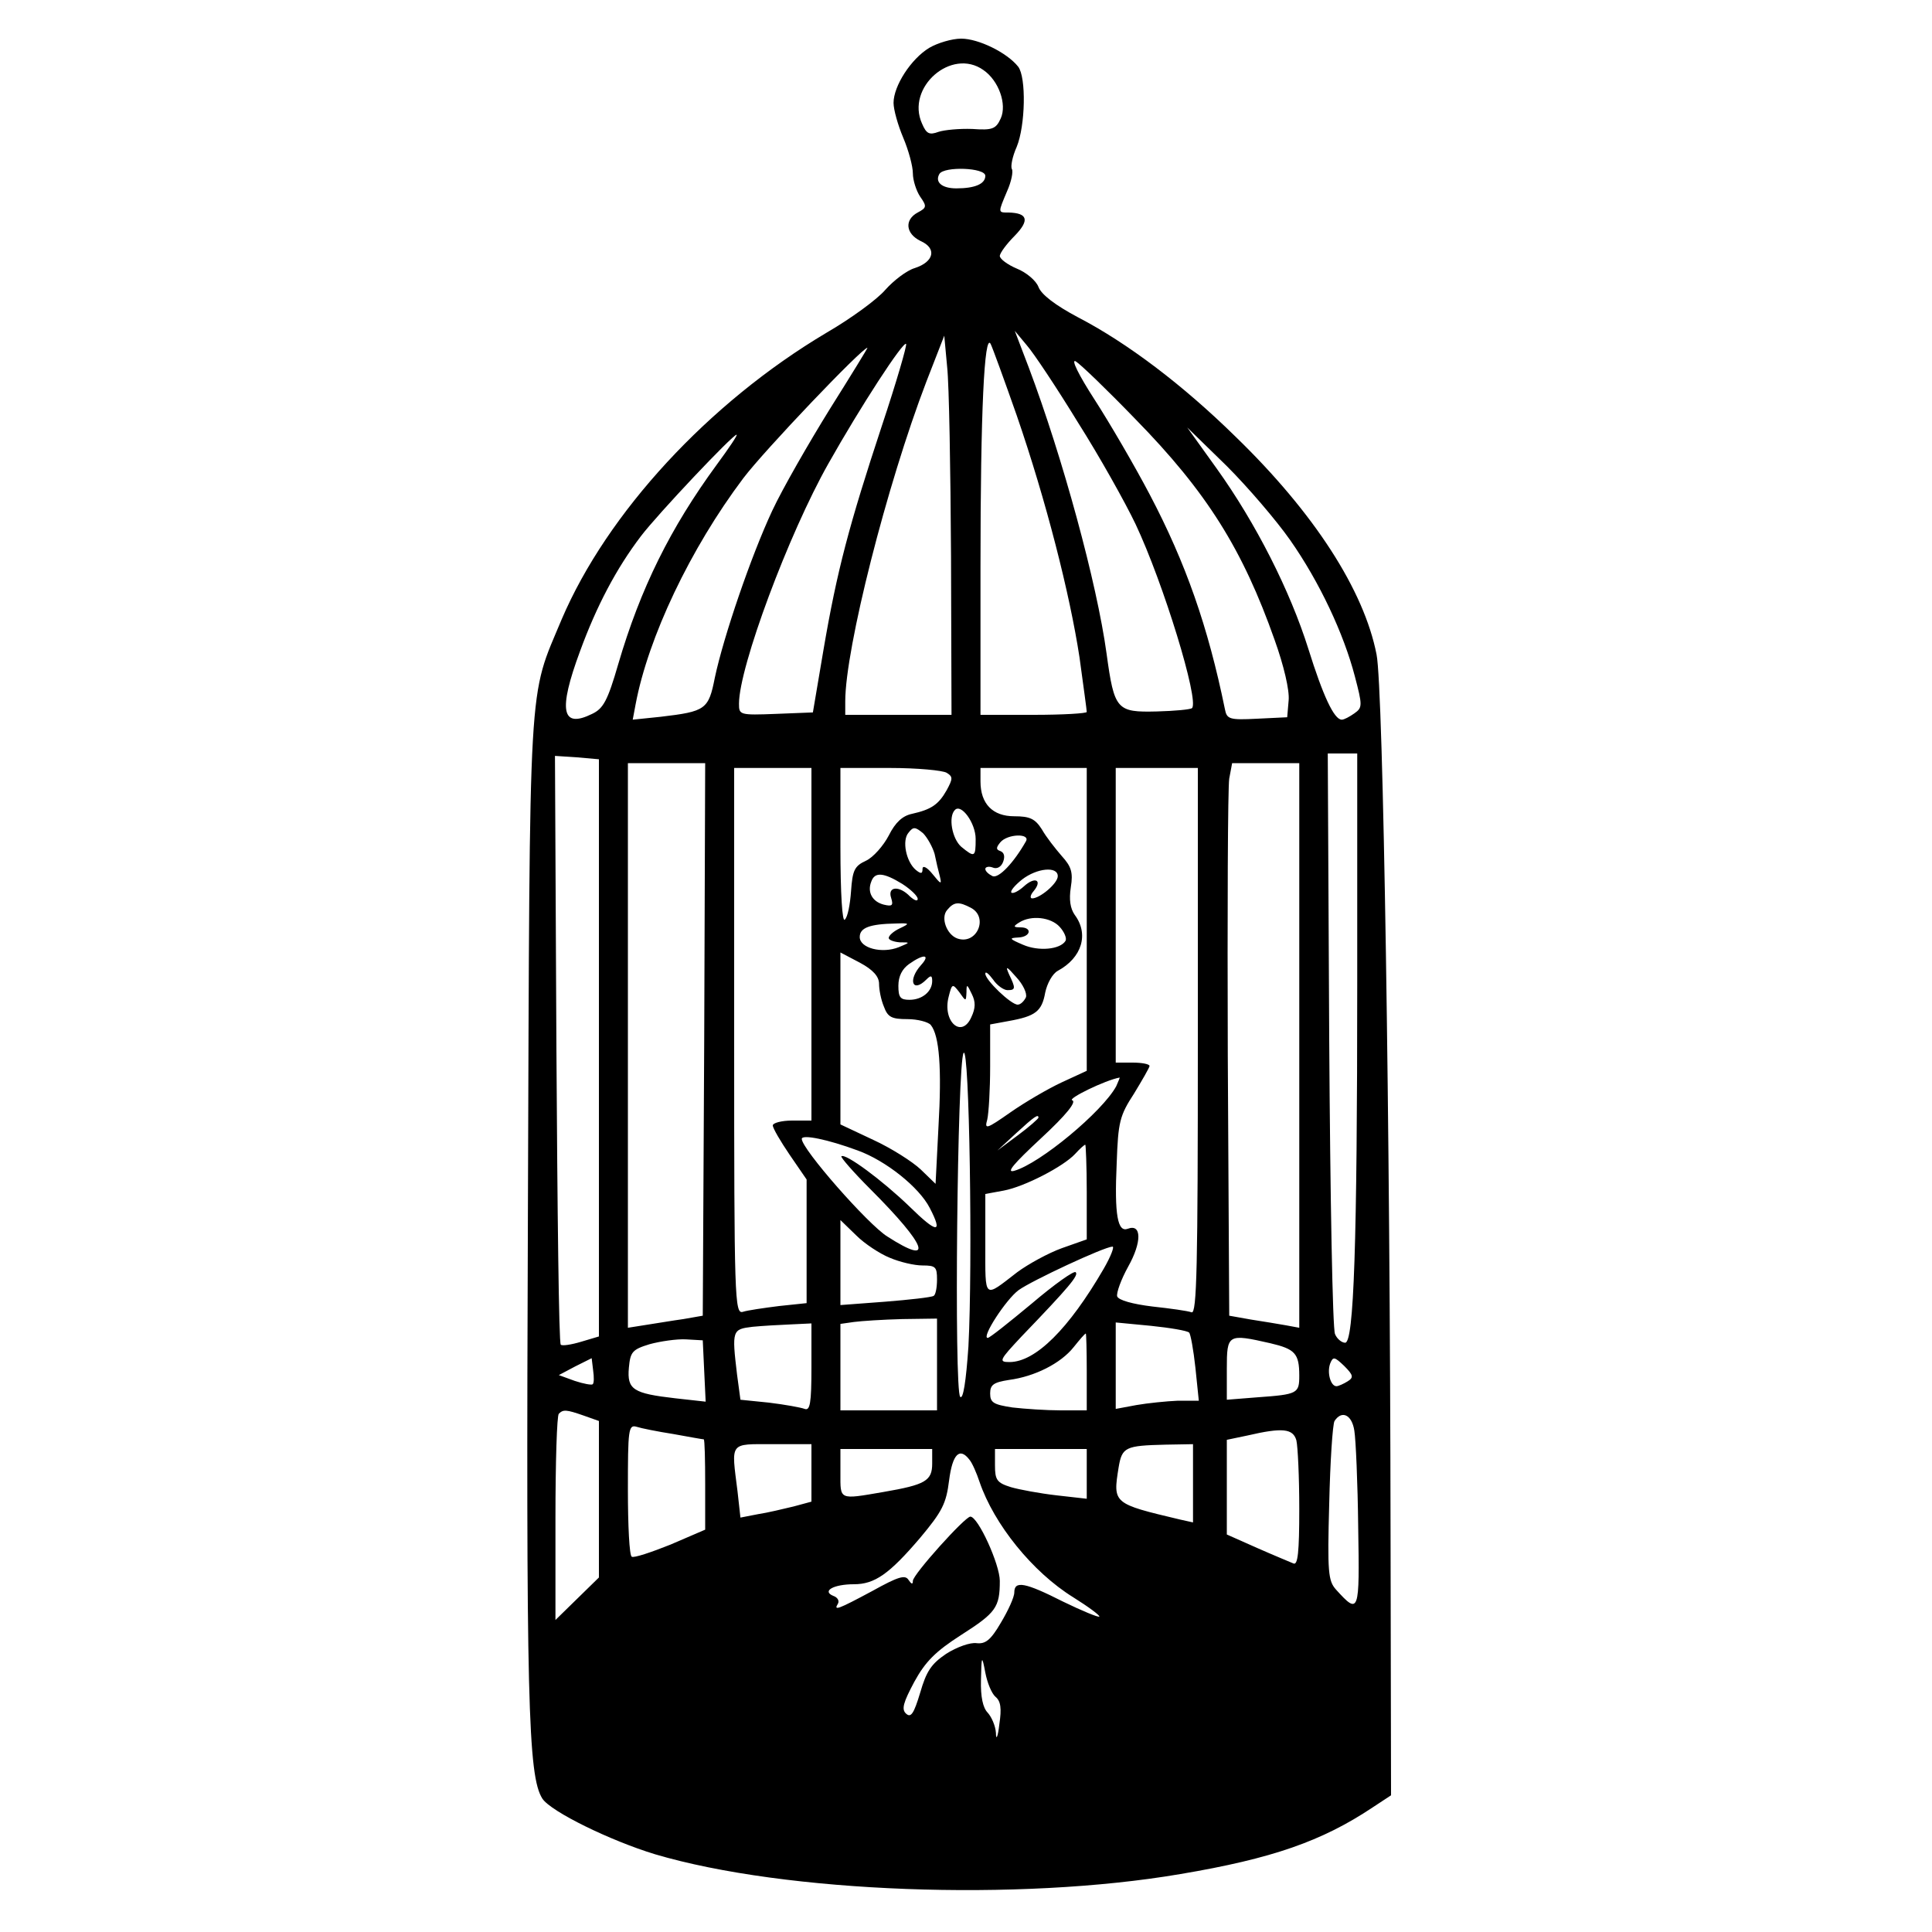 <?xml version="1.0" encoding="UTF-8" standalone="yes"?>
<svg version="1.0" xmlns="http://www.w3.org/2000/svg" width="300pt" height="300pt" viewBox="0 0 400 400" preserveAspectRatio="xMidYMid meet">
  <g transform="translate(0,400) scale(0.1,-0.1)" fill="#000000" stroke="none">
    <path d="M1924 3901 c-38 -23 -74 -79 -74 -114 0 -14 9 -46 20 -72 11 -26 20
-59 20 -74 0 -14 7 -36 15 -48 14 -20 14 -23 -5 -33 -28 -15 -25 -44 6 -59 34
-15 28 -43 -12 -56 -17 -5 -44 -26 -61 -45 -17 -20 -72 -60 -122 -89 -244
-145 -454 -373 -548 -593 -70 -168 -66 -95 -70 -1220 -4 -1020 0 -1175 30
-1222 18 -27 141 -87 233 -115 270 -80 754 -98 1088 -41 190 32 293 68 398
138 l38 25 -1 541 c-1 845 -15 1752 -29 1821 -26 133 -129 293 -292 451 -109
107 -224 194 -326 247 -47 25 -76 47 -82 63 -5 13 -25 30 -45 38 -19 8 -35 20
-35 26 0 6 14 25 31 42 31 32 27 47 -13 48 -22 0 -22 -1 -3 44 9 20 13 41 10
46 -3 5 1 26 10 46 18 44 20 144 3 166 -23 29 -82 58 -118 58 -19 0 -49 -9
-66 -19z m112 -46 c32 -22 49 -71 36 -100 -10 -22 -17 -25 -59 -22 -27 1 -58
-2 -70 -6 -19 -7 -25 -4 -34 17 -34 75 61 158 127 111z m4 -219 c0 -17 -22
-26 -60 -26 -30 0 -45 13 -35 30 10 16 95 13 95 -4z m192 -511 c45 -71 98
-166 119 -210 58 -123 132 -365 117 -381 -3 -3 -36 -6 -73 -7 -83 -2 -88 3
-104 120 -20 146 -91 406 -161 592 l-29 76 25 -30 c14 -16 62 -88 106 -160z
m-263 -277 l1 -328 -110 0 -110 0 0 28 c0 109 86 448 168 662 l37 95 6 -65 c4
-36 7 -212 8 -392z m136 292 c61 -177 110 -370 130 -501 8 -59 15 -109 15
-113 0 -3 -49 -6 -110 -6 l-110 0 0 308 c0 320 8 484 21 460 4 -8 28 -74 54
-148z m-279 -21 c-68 -206 -93 -300 -121 -464 l-22 -130 -76 -3 c-76 -3 -77
-2 -77 21 0 76 103 352 185 497 67 119 155 254 161 248 2 -3 -20 -79 -50 -169z
m-108 34 c-44 -71 -98 -165 -119 -210 -44 -94 -101 -261 -119 -346 -13 -66
-19 -70 -112 -81 l-58 -6 6 32 c26 138 113 322 223 468 43 57 246 270 257 270
1 0 -34 -57 -78 -127z m632 -20 c149 -152 223 -271 289 -458 19 -53 31 -104
29 -125 l-3 -35 -62 -3 c-58 -3 -63 -1 -67 20 -35 171 -81 302 -155 443 -32
61 -84 150 -115 198 -33 51 -49 84 -39 79 10 -6 65 -59 123 -119z m321 -251
c61 -87 111 -194 134 -282 16 -61 16 -65 -1 -77 -10 -7 -21 -13 -26 -13 -16 0
-39 50 -69 146 -38 121 -109 261 -190 374 l-61 85 82 -80 c44 -44 103 -113
131 -153z m-1187 156 c-96 -131 -158 -256 -204 -413 -22 -76 -31 -92 -54 -103
-63 -31 -71 6 -25 130 34 93 75 171 126 238 35 46 190 210 198 210 3 0 -16
-28 -41 -62z m-244 -1207 l0 -598 -37 -11 c-20 -6 -39 -9 -42 -6 -4 3 -7 279
-9 612 l-3 607 46 -3 45 -4 0 -597z m1570 136 c0 -545 -7 -747 -25 -747 -7 0
-17 8 -21 18 -5 9 -10 284 -12 610 l-3 592 30 0 31 0 0 -473z m-1352 -119 l-3
-572 -40 -7 c-22 -3 -57 -9 -77 -12 l-38 -6 0 585 0 584 80 0 80 0 -2 -572z
m1232 -13 l0 -584 -27 5 c-16 3 -48 8 -73 12 l-45 8 -3 539 c-1 297 0 555 3
573 l6 32 69 0 70 0 0 -585z m-1010 210 l0 -365 -40 0 c-22 0 -40 -5 -40 -10
0 -6 16 -33 35 -61 l35 -51 0 -128 0 -128 -57 -6 c-32 -4 -66 -9 -75 -12 -17
-5 -18 26 -18 560 l0 566 80 0 80 0 0 -365z m280 355 c13 -8 13 -12 0 -36 -17
-30 -32 -40 -72 -49 -19 -4 -34 -17 -48 -45 -11 -21 -32 -45 -47 -52 -24 -11
-28 -20 -31 -63 -2 -28 -7 -54 -13 -59 -5 -6 -9 51 -9 152 l0 162 103 0 c56 0
109 -5 117 -10z m290 -303 l0 -314 -52 -24 c-28 -13 -76 -41 -106 -62 -50 -35
-54 -36 -48 -15 3 13 6 62 6 110 l0 87 38 7 c56 10 69 20 76 59 4 19 15 39 26
45 50 27 65 76 35 116 -9 13 -12 31 -8 57 5 31 1 43 -19 65 -13 15 -32 39 -41
55 -14 22 -25 27 -57 27 -45 0 -70 26 -70 72 l0 28 110 0 110 0 0 -313z m230
-253 c0 -466 -2 -565 -13 -561 -8 3 -44 8 -81 12 -41 5 -70 13 -73 21 -2 7 8
35 23 62 28 50 28 89 -1 78 -21 -8 -28 28 -23 136 3 85 6 98 36 144 17 28 32
54 32 57 0 4 -16 7 -35 7 l-35 0 0 305 0 305 85 0 85 0 0 -566z m-460 419 c0
-38 -2 -39 -30 -16 -19 17 -27 62 -13 76 13 14 43 -27 43 -60z m-85 -31 c3
-15 8 -36 11 -47 4 -17 2 -16 -15 5 -12 15 -21 19 -21 11 0 -10 -3 -11 -14 -2
-20 17 -29 61 -15 77 10 13 14 12 30 -1 9 -9 20 -29 24 -43z m189 26 c-25 -44
-56 -77 -69 -72 -8 4 -15 10 -15 15 0 4 7 6 15 3 9 -4 18 1 22 12 4 11 2 19
-6 22 -9 3 -9 7 0 18 15 18 63 19 53 2z m66 -72 c0 -15 -37 -46 -53 -46 -5 0
-4 7 3 15 19 23 3 31 -20 10 -11 -10 -23 -16 -26 -13 -3 3 7 15 22 27 31 24
74 28 74 7z m-322 -16 c17 -11 32 -25 32 -31 0 -6 -7 -3 -16 5 -22 23 -47 21
-39 -3 5 -16 2 -18 -15 -14 -24 6 -35 26 -26 48 7 20 25 19 64 -5z m143 -50
c36 -20 11 -77 -29 -63 -22 8 -35 43 -21 59 14 17 24 18 50 4z m183 -39 c10
-11 15 -24 12 -29 -11 -18 -56 -22 -88 -8 -28 12 -30 14 -10 15 26 1 30 21 5
21 -15 0 -16 2 -3 10 25 16 66 11 84 -9z m-331 -3 c-13 -6 -23 -15 -23 -20 0
-4 10 -8 23 -9 22 0 22 0 -2 -10 -35 -14 -81 -2 -81 21 0 19 20 27 75 28 29 1
29 0 8 -10z m-43 -115 c0 -12 4 -33 10 -47 8 -22 16 -26 49 -26 21 0 43 -6 48
-12 18 -22 23 -90 16 -211 l-6 -118 -31 30 c-17 16 -61 44 -98 61 l-68 32 0
178 0 178 40 -21 c28 -15 40 -29 40 -44z m87 39 c-28 -31 -18 -59 11 -30 9 9
12 9 12 -3 0 -22 -21 -39 -47 -39 -19 0 -23 5 -23 29 0 20 8 35 22 45 31 22
45 20 25 -2z m217 -67 c-4 -8 -11 -15 -17 -15 -14 0 -67 51 -67 64 0 6 7 0 16
-12 8 -12 22 -22 30 -22 17 0 17 4 3 33 -8 18 -5 17 15 -6 14 -15 23 -34 20
-42z m-123 11 c0 17 1 17 11 -4 8 -16 8 -29 -1 -48 -20 -45 -60 -9 -47 42 7
28 8 28 22 10 14 -20 14 -20 15 0z m4 -734 c-5 -73 -11 -110 -17 -104 -13 13
-6 692 7 712 12 18 19 -439 10 -608z m306 539 c-29 -53 -158 -160 -211 -175
-18 -5 -2 14 55 67 54 50 74 76 65 79 -11 3 69 42 98 47 1 1 -2 -7 -7 -18z
m-161 -65 c0 -2 -19 -19 -42 -36 l-43 -32 39 36 c38 35 46 40 46 32z m-374
-68 c58 -21 127 -76 149 -119 28 -54 15 -53 -42 3 -57 55 -133 111 -141 104
-2 -2 25 -33 60 -68 118 -118 133 -161 35 -98 -40 25 -177 181 -177 202 0 10
54 -1 116 -24z m474 -86 l0 -98 -51 -18 c-28 -10 -70 -33 -93 -50 -70 -54 -66
-58 -66 57 l0 105 38 7 c43 8 124 50 148 76 10 11 19 19 21 19 1 0 3 -44 3
-98z m-408 -136 c21 -9 51 -16 68 -16 27 0 30 -3 30 -29 0 -17 -3 -32 -7 -34
-5 -3 -50 -8 -100 -12 l-93 -7 0 88 0 88 33 -32 c17 -17 49 -38 69 -46z m443
-23 c-72 -124 -141 -193 -195 -193 -23 0 -21 4 25 53 99 103 119 127 112 133
-3 4 -44 -25 -91 -65 -47 -39 -87 -71 -91 -71 -14 0 38 80 64 99 28 20 176 89
194 90 5 1 -3 -20 -18 -46z m-345 -198 l0 -95 -100 0 -100 0 0 89 0 90 28 4
c15 2 60 5 100 6 l72 1 0 -95z m-260 -6 c0 -75 -3 -90 -14 -86 -8 3 -41 9 -74
13 l-59 6 -7 52 c-11 92 -10 94 32 99 20 2 56 4 80 5 l42 2 0 -91z m782 72 c3
-3 9 -36 13 -73 l7 -68 -43 0 c-24 -1 -63 -5 -86 -9 l-43 -8 0 89 0 90 73 -7
c39 -4 75 -10 79 -14z m-212 -81 l0 -80 -54 0 c-29 0 -74 3 -100 6 -39 6 -46
10 -46 29 0 18 7 23 39 28 53 7 107 34 134 68 12 15 23 28 25 28 1 1 2 -35 2
-79z m-792 1 l3 -63 -63 7 c-87 10 -100 18 -96 63 3 33 7 38 43 49 22 6 56 11
75 10 l35 -2 3 -64z m1172 58 c51 -12 60 -21 60 -67 0 -37 -3 -39 -87 -45
l-63 -5 0 64 c0 72 2 73 90 53z m-1403 -85 c-2 -2 -19 1 -37 7 l-33 12 34 18
34 17 3 -25 c2 -14 2 -27 -1 -29z m1563 6 c-8 -5 -19 -10 -23 -10 -12 0 -20
28 -13 47 6 15 9 14 29 -5 19 -19 20 -24 7 -32z m-1581 -71 l31 -11 0 -162 0
-162 -45 -44 -45 -44 0 210 c0 116 3 214 7 217 9 9 15 9 52 -4z m1595 -31 c3
-18 7 -108 8 -200 3 -178 2 -182 -46 -129 -16 18 -18 35 -14 178 2 87 7 164
11 171 15 23 36 13 41 -20z m-1410 -7 c33 -6 61 -11 63 -11 2 0 3 -42 3 -94
l0 -93 -72 -31 c-40 -16 -76 -28 -80 -25 -5 2 -8 65 -8 139 0 124 1 135 18
130 9 -3 44 -10 76 -15z m1290 -13 c3 -13 6 -76 6 -142 0 -90 -3 -117 -12
-113 -7 3 -41 17 -75 32 l-63 28 0 98 0 98 43 9 c73 17 94 14 101 -10z m-1004
-68 l0 -59 -37 -10 c-21 -5 -54 -13 -74 -16 l-36 -7 -6 54 c-13 104 -18 98 73
98 l80 0 0 -60z m790 -21 l0 -81 -27 6 c-139 33 -139 33 -127 108 7 42 14 45
97 47 l57 1 0 -81z m-540 41 c0 -36 -14 -44 -101 -59 -93 -16 -89 -17 -89 39
l0 50 95 0 95 0 0 -30z m320 -21 l0 -52 -62 7 c-35 4 -78 12 -95 17 -29 9 -33
15 -33 45 l0 34 95 0 95 0 0 -51z m-243 29 c6 -7 15 -28 21 -46 30 -88 110
-187 194 -239 32 -20 56 -38 54 -40 -2 -2 -36 12 -75 31 -79 40 -101 44 -101
19 0 -10 -13 -38 -28 -63 -21 -36 -32 -44 -50 -42 -13 2 -41 -8 -63 -22 -31
-21 -41 -36 -54 -81 -13 -43 -19 -52 -29 -43 -10 9 -6 23 17 66 23 42 44 63
97 97 72 46 80 57 80 112 0 34 -45 133 -61 133 -11 0 -119 -120 -119 -133 0
-8 -3 -7 -9 2 -7 11 -21 7 -75 -23 -71 -38 -81 -42 -71 -26 3 6 -1 13 -10 16
-24 10 1 24 43 24 43 0 73 21 137 96 46 55 54 71 60 119 7 55 22 69 42 43z
m54 -491 c11 -9 13 -24 8 -57 -3 -27 -7 -34 -7 -18 -1 15 -9 33 -17 42 -10 10
-15 33 -14 68 1 51 2 52 9 15 4 -21 13 -43 21 -50z"/>
  </g>
</svg>